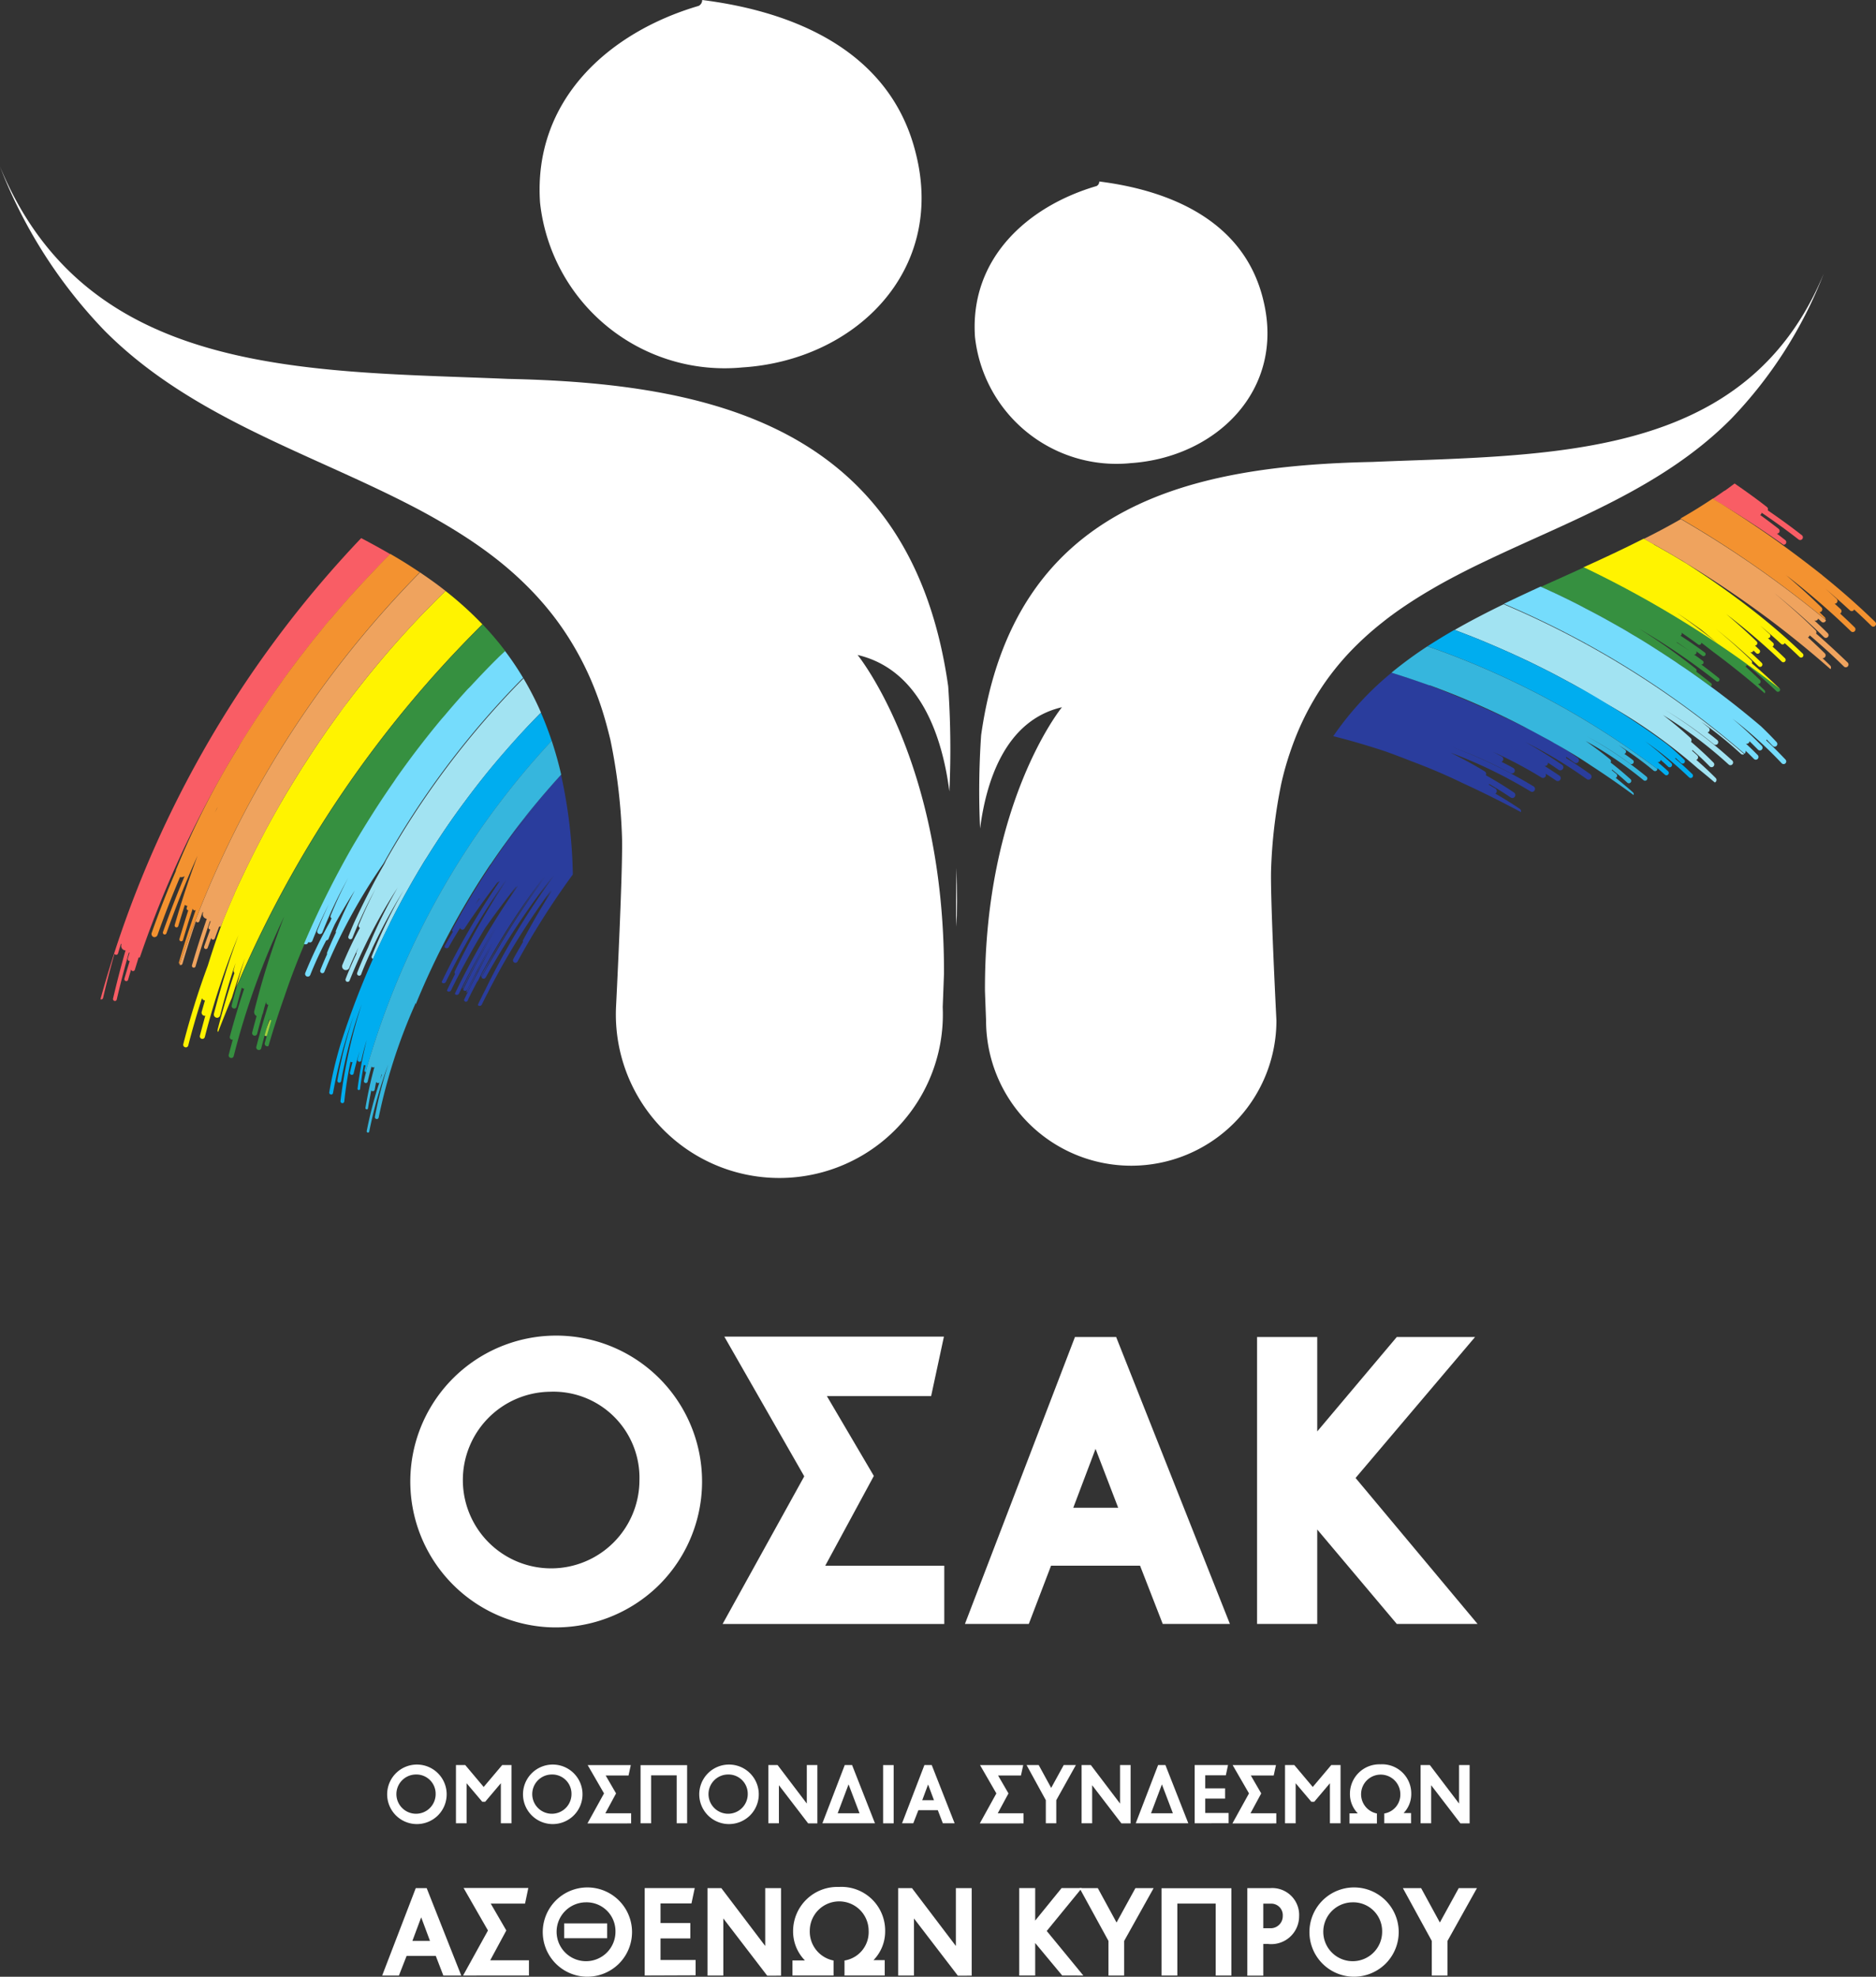 <?xml version="1.0" encoding="UTF-8"?> <svg xmlns="http://www.w3.org/2000/svg" id="osak-white" width="57.368" height="60.435" viewBox="0 0 57.368 60.435"><rect x="0" y="0" width="57.368" height="60.435" fill="#333333" stroke="none"/><path id="Path_3666" data-name="Path 3666" d="M383.656,358.489c-.017.718-.023,1.37-.007,1.8.025-.379.023-1.045.007-1.8" transform="translate(-354.403 -331.956)" fill="#fff"></path><path id="Path_3667" data-name="Path 3667" d="M264.231,384.126a.091.091,0,0,1-.044-.028.091.091,0,0,0,.044.028" transform="translate(-256.112 -352.552)" fill="#fff300"></path><path id="Path_3668" data-name="Path 3668" d="M265.065,380.993c-.062.218-.123.44-.183.67.059-.229.121-.451.183-.67" transform="translate(-256.648 -350.093)" fill="#fff300"></path><path id="Path_3670" data-name="Path 3670" d="M266.309,377.829c.052-.2.1-.393.159-.584-.054.191-.107.385-.159.584" transform="translate(-257.749 -347.052)" fill="#fff300"></path><path id="Path_3672" data-name="Path 3672" d="M267.02,376.971c-.005.019-.01.039-.016.058l.018-.064v.005" transform="translate(-258.285 -346.781)" fill="#a6cf3d"></path><path id="Path_3674" data-name="Path 3674" d="M264.167,384.081h0" transform="translate(-256.096 -352.534)" fill="#a6cf3d"></path><path id="Path_3675" data-name="Path 3675" d="M265.773,379.64c-.031.1-.061.2-.092.309.03-.105.061-.206.092-.309" transform="translate(-257.265 -348.967)" fill="#a6cf3d"></path><path id="Path_3676" data-name="Path 3676" d="M264.17,379.819h0a.091.091,0,0,0,.044.028.09.09,0,0,0,.115-.066c.059-.229.121-.452.183-.669.03-.106.061-.206.091-.309.024-.082.048-.167.073-.247-.187.442-.356.864-.509,1.261" transform="translate(-256.099 -348.175)" fill="#a6cf3d"></path><path id="Path_3677" data-name="Path 3677" d="M246.861,368.721l.022-.08h0l-.025.08" transform="translate(-242.743 -340.043)" fill="#ee2d2e"></path><path id="Path_3680" data-name="Path 3680" d="M286.115,312.343q-.168.182-.334.365.166-.184.334-.365" transform="translate(-272.774 -294.485)" fill="#f39230"></path><path id="Path_3681" data-name="Path 3681" d="M275.692,323.939q-.26.337-.512.68.252-.343.512-.68" transform="translate(-264.594 -303.891)" fill="#f39230"></path><path id="Path_3682" data-name="Path 3682" d="M278.395,320.969c-.138.17-.273.342-.407.514.134-.172.269-.344.407-.514" transform="translate(-266.761 -301.477)" fill="#f39230"></path><path id="Path_3683" data-name="Path 3683" d="M271.12,331.276c-.1.139-.191.278-.285.418q.141-.21.285-.418" transform="translate(-261.241 -309.818)" fill="#f39230"></path><path id="Path_3684" data-name="Path 3684" d="M281.038,318.049c-.115.135-.227.272-.34.409.113-.137.225-.274.34-.409" transform="translate(-268.852 -299.107)" fill="#f39230"></path><path id="Path_3685" data-name="Path 3685" d="M267.338,337.885l.015-.02.107-.175-.123.2" transform="translate(-258.543 -314.997)" fill="#f39230"></path><path id="Path_3686" data-name="Path 3686" d="M283.564,315.176c-.111.125-.22.251-.329.378.109-.127.218-.253.329-.378" transform="translate(-270.81 -296.779)" fill="#f39230"></path><path id="Path_3687" data-name="Path 3687" d="M273.3,328c-.109.15-.218.3-.325.453.107-.152.216-.3.325-.453" transform="translate(-262.892 -307.168)" fill="#f39230"></path><path id="Path_3688" data-name="Path 3688" d="M269.033,334.478q-.134.2-.266.41.131-.206.266-.41" transform="translate(-259.646 -312.41)" fill="#f39230"></path><path id="Path_3690" data-name="Path 3690" d="M265.062,362.807l-.034.092c.13-.312.262-.624.4-.932q-.188.418-.367.84" transform="translate(-256.761 -334.706)" fill="#efa35e"></path><path id="Path_3691" data-name="Path 3691" d="M275.4,344.7l-.147.244c.049-.082.1-.163.147-.244" transform="translate(-264.653 -320.672)" fill="#efa35e"></path><path id="Path_3692" data-name="Path 3692" d="M281.179,335.868c-.051.072-.1.144-.15.217l.15-.217" transform="translate(-269.108 -313.523)" fill="#efa35e"></path><path id="Path_3693" data-name="Path 3693" d="M277.255,341.71l-.151.239.151-.239" transform="translate(-266.079 -318.254)" fill="#efa35e"></path><path id="Path_3694" data-name="Path 3694" d="M279.179,338.767l-.152.23.152-.23" transform="translate(-267.563 -315.87)" fill="#efa35e"></path><path id="Path_3695" data-name="Path 3695" d="M271.945,348.386q.258-.475.53-.942c-.17.293-.338.587-.5.884l-.03.057" transform="translate(-262.098 -322.944)" fill="#efa35e"></path><path id="Path_3696" data-name="Path 3696" d="M269.992,352.652q-.209.393-.409.79.2-.4.409-.79" transform="translate(-260.276 -327.152)" fill="#efa35e"></path><path id="Path_3697" data-name="Path 3697" d="M267.287,357.464c-.165.337-.326.675-.481,1.017.154-.342.316-.68.481-1.017" transform="translate(-258.133 -331.066)" fill="#efa35e"></path><path id="Path_3698" data-name="Path 3698" d="M290.135,324.717l-.051.061.051-.061" transform="translate(-278.517 -304.486)" fill="#efa35e"></path><path id="Path_3699" data-name="Path 3699" d="M287.689,327.436l-.108.137.108-.137" transform="translate(-274.163 -306.692)" fill="#efa35e"></path><path id="Path_3700" data-name="Path 3700" d="M283.257,333.013c-.049.066-.1.133-.145.2.048-.066.1-.133.145-.2" transform="translate(-270.715 -311.21)" fill="#efa35e"></path><path id="Path_3701" data-name="Path 3701" d="M285.419,330.2l-.133.175.133-.175" transform="translate(-272.392 -308.932)" fill="#efa35e"></path><path id="Path_3703" data-name="Path 3703" d="M289.261,348.736l-.045.071.045-.071" transform="translate(-275.425 -323.931)" fill="#75dcfc"></path><path id="Path_3704" data-name="Path 3704" d="M296.459,338.3l-.1.134.1-.134" transform="translate(-283.606 -315.483)" fill="#75dcfc"></path><path id="Path_3705" data-name="Path 3705" d="M283.723,357.7l-.108.2.108-.2" transform="translate(-271.102 -331.2)" fill="#75dcfc"></path><path id="Path_3706" data-name="Path 3706" d="M292.726,343.429l-.08.115.08-.115" transform="translate(-280.596 -319.637)" fill="#75dcfc"></path><path id="Path_3707" data-name="Path 3707" d="M281.605,361.534c.046-.092.093-.185.14-.277-.047.092-.094.184-.14.277" transform="translate(-269.552 -334.081)" fill="#75dcfc"></path><path id="Path_3710" data-name="Path 3710" d="M295.52,356.577q-.322.518-.621,1.049.3-.53.621-1.049" transform="translate(-282.444 -330.348)" fill="#00adef"></path><path id="Path_3711" data-name="Path 3711" d="M289.245,368.532c.169-.376.348-.749.532-1.118-.184.369-.363.742-.532,1.118" transform="translate(-277.853 -339.133)" fill="#00adef"></path><path id="Path_3712" data-name="Path 3712" d="M292.53,361.984q-.293.525-.565,1.061.272-.536.565-1.061" transform="translate(-280.061 -334.729)" fill="#00adef"></path><path id="Path_3724" data-name="Path 3724" d="M478.772,336.838l-.227-.125.227.125" transform="translate(-433.515 -314.202)" fill="#36b6dd"></path><path id="Path_3725" data-name="Path 3725" d="M475.2,334.943l-.043-.02.194.1c-.051-.026-.1-.054-.151-.08" transform="translate(-430.897 -312.75)" fill="#36b6dd"></path><g id="Group_2933" data-name="Group 2933"><g id="Group_2931" data-name="Group 2931" transform="translate(3.071 16.445)"><path id="Path_3669" data-name="Path 3669" d="M267.654,314.367a10.635,10.635,0,0,0-1.127-1.019l-.037.036-.145.141c-.126.125-.25.252-.374.379l-.1.1q-.707.734-1.36,1.512l-.042.051q-.194.232-.383.467l-.09.114c-.109.137-.217.274-.324.413l-.11.146c-.1.129-.2.259-.291.39l-.12.166c-.09.126-.181.251-.269.378l-.124.181q-.127.185-.252.372l-.126.192-.239.369-.124.2q-.115.184-.228.37l-.122.2q-.094.159-.187.32-.225.39-.439.786c-.037.068-.072.138-.108.207q-.173.328-.338.659l-.127.258c-.136.281-.27.563-.4.849v.01c-.115.257-.223.517-.331.778-.16.427-.321.9-.476,1.4a24.342,24.342,0,0,0-.752,2.406.079.079,0,0,0,.056.1.077.077,0,0,0,.045,0,.078.078,0,0,0,.05-.055c.132-.516.275-1,.42-1.447a.1.1,0,0,0,.068.068h.023l-.1.349a.1.1,0,0,0,.069.121.094.094,0,0,0,.041,0q-.084.3-.165.609a.078.078,0,1,0,.151.039,24,24,0,0,1,1.03-3.116,24.375,24.375,0,0,0-.752,2.406.1.1,0,0,0,.07.12.094.094,0,0,0,.056,0,.1.1,0,0,0,.063-.068c.148-.577.309-1.113.471-1.6l-.056.213a.1.1,0,0,0,.023.091c-.178.526-.353,1.106-.515,1.735a.077.077,0,0,0,.016.069q.191-.5.421-1.052c-.02.067-.04.138-.06.206.151-.511.307-.986.462-1.414-.093.287-.184.589-.273.9a34.754,34.754,0,0,1,7.526-11.1" transform="translate(-255.974 -311.725)" fill="#fff300"></path><path id="Path_3671" data-name="Path 3671" d="M303.558,343.307l-.12.139q-.267.313-.523.635l-.072.093q-.226.288-.443.583l-.107.146c-.035.049-.069.1-.1.149a15.675,15.675,0,0,1,1.188-1.422.079.079,0,0,1,.02-.015.079.079,0,0,0-.02.015,15.819,15.819,0,0,0-1.229,1.492q-.172.248-.34.5-.63.952-1.167,1.962a.08.08,0,0,0,.026,0l-.017.028a.082.082,0,0,0,.028.005c-.157.264-.246.427-.25.433a.079.079,0,0,0-.009.042.075.075,0,0,0,.129,0c0-.007.129-.232.346-.585a.075.075,0,0,0,.135.019c.007-.011.4-.62,1.006-1.409l.034-.02-.06.086.07-.091.025-.013a23.928,23.928,0,0,0-1.764,3.059.076.076,0,0,0-.007.031.073.073,0,0,0,.026.022.075.075,0,0,0,.1-.036,23.558,23.558,0,0,1,1.831-3.11h0q-.3.45-.553.871c.178-.284.369-.577.572-.865a24.167,24.167,0,0,0-1.578,2.784.078.078,0,0,0,.009.079c-.151.3-.236.477-.239.483a.075.075,0,0,0-.007.03.074.074,0,0,0,.025.02.075.075,0,0,0,.1-.036c.007-.014.41-.861,1.04-1.9.253-.362.576-.8.944-1.263h.009q-.095.133-.187.266.109-.142.225-.287h.006a23.651,23.651,0,0,0-1.913,3.271.081.081,0,0,0-.007.029.073.073,0,0,0,.025.019.075.075,0,0,0,.1-.036c.007-.014.447-.94,1.127-2.044-.614,1.02-1,1.842-1.011,1.855a.076.076,0,0,0,0,.052c.163-.33.531-1.052,1.028-1.871-.611,1.029-1,1.858-1.006,1.872a.079.079,0,0,0-.007.029.075.075,0,0,0,.126-.017c.006-.012.3-.621.766-1.438-.2.363-.358.664-.457.86-.159.294-.279.529-.351.675a.074.074,0,0,0,.06-.043c.006-.012.294-.627.762-1.451-.2.367-.356.671-.454.868-.27.506-.426.841-.43.85a.059.059,0,0,0,.117.008c0-.007.106-.224.288-.569a.072.072,0,0,0,.025-.028s.044-.092.119-.241a20.607,20.607,0,0,1,1.9-2.933h0a24.263,24.263,0,0,0-1.516,2.3c-.252.419-.4.692-.4.7a.077.077,0,0,0,0,.07l.04-.082a20.577,20.577,0,0,1,1.9-2.977,24.257,24.257,0,0,0-1.523,2.336c-.251.423-.4.7-.4.706a.077.077,0,0,0-.009.034.075.075,0,0,0,.124-.013,23.368,23.368,0,0,1,2.067-3.114h0c-.166.218-.326.441-.478.665.16-.222.329-.445.5-.665h0a22.939,22.939,0,0,0-2.1,3.485c-.141.276-.22.445-.223.452a.08.08,0,0,0-.007.025.075.075,0,0,0,.123-.02c0-.005.059-.124.161-.324l.01-.013s.019-.041.053-.109a22.254,22.254,0,0,1,1.9-3.059q-.105.165-.2.319.1-.145.211-.288c-.535.85-.87,1.5-.877,1.509a.051.051,0,0,0,0,.051c-.188.323-.3.526-.3.533a.079.079,0,0,0,.031.1.075.075,0,0,0,.1-.031,23.872,23.872,0,0,1,1.691-2.661,15.2,15.2,0,0,0-.36-3.045c-.146.16-.291.321-.432.485m-2.082,3.293h.007l-.114.159.107-.16m-.1.187.122-.184h.01l-.131.184" transform="translate(-289.899 -335.582)" fill="#2a3d9d"></path><path id="Path_3673" data-name="Path 3673" d="M269.038,326.567c.046-.09.1-.178.143-.268l.09-.168q.455-.841.968-1.65l.037-.059q.3-.464.611-.915l.066-.1q.308-.439.634-.866l.085-.112q.324-.421.664-.829l.1-.114q.343-.406.7-.8l.1-.1q.366-.4.747-.78l.081-.08c.072-.072.145-.144.218-.215a9.347,9.347,0,0,0-.691-.812,34.75,34.75,0,0,0-7.526,11.1l-.015.053c-.045.16-.089.321-.131.488a.079.079,0,0,0,.056.1.076.076,0,0,0,.044,0,.078.078,0,0,0,.05-.055q.077-.3.158-.583a.078.078,0,0,0,.043.031.076.076,0,0,0,.032,0c-.151.451-.3.94-.439,1.462a.078.078,0,0,0,.055.1.076.076,0,0,0,.033,0q-.062.224-.122.457a.078.078,0,0,0,.056.1.076.076,0,0,0,.045,0,.078.078,0,0,0,.05-.055,23.064,23.064,0,0,1,1.543-4.267,24.306,24.306,0,0,0-.914,2.888.138.138,0,0,0,.071.156q-.069.245-.134.5a.078.078,0,1,0,.151.039q.078-.3.16-.592a.133.133,0,0,0,.017-.039l.042-.165q.036-.123.073-.243l-.015.056a.079.079,0,0,0,.054.1h.011c-.126.4-.25.826-.366,1.278a.079.079,0,0,0,.056.1.076.076,0,0,0,.044,0,.078.078,0,0,0,.05-.055q.119-.462.246-.888a.077.077,0,0,0,.047.037h.015q-.1.336-.2.693a.079.079,0,0,0,.055.1.076.076,0,0,0,.045,0l.012-.006q.222-.762.487-1.509a22.019,22.019,0,0,1,1.2-2.87c.025-.051.052-.1.077-.154.038-.077.077-.154.116-.231s.08-.161.121-.241" transform="translate(-261.904 -316.054)" fill="#369040"></path><path id="Path_3678" data-name="Path 3678" d="M249.389,311.088l.168-.27q.109-.172.22-.342l.171-.261c.078-.117.157-.233.236-.349.056-.082.111-.164.168-.246.088-.127.178-.252.268-.378.049-.069.1-.138.148-.207q.209-.286.424-.567l.107-.137q.166-.216.336-.429l.175-.215c.093-.114.186-.228.281-.341.065-.078.132-.155.2-.232.09-.105.181-.211.272-.315l.209-.235q.137-.153.276-.3l.214-.23q.142-.151.286-.3l.215-.223.186-.188q-.437-.254-.89-.49a33.238,33.238,0,0,0-7.974,14.1h.011a.057.057,0,0,0,.032,0,.058.058,0,0,0,.038-.042c.114-.489.232-.941.348-1.353a.058.058,0,0,0,.036.032.057.057,0,0,0,.036,0,.059.059,0,0,0,.037-.039l.09-.3a.061.061,0,0,0,.013.018v.012a.137.137,0,0,0,.091.171.122.122,0,0,0,.036.005c-.127.445-.257.938-.382,1.474a.059.059,0,0,0,.043.071.057.057,0,0,0,.032,0,.058.058,0,0,0,.038-.042c.121-.52.247-1,.37-1.432h.012l.012-.006c-.019.061-.038.123-.056.185a.059.059,0,0,0,.039.073.056.056,0,0,0,.02,0c-.054.176-.108.356-.162.542a.059.059,0,0,0,.04.073.056.056,0,0,0,.035,0,.059.059,0,0,0,.037-.039c.031-.108.062-.213.093-.317a.058.058,0,0,0,.077.048.06.06,0,0,0,.037-.039c.039-.128.077-.253.116-.376h0a.057.057,0,0,0,.037,0A32.367,32.367,0,0,1,248,313.578q.6-1.2,1.3-2.344l-.013.017c.033-.054.068-.108.1-.163" transform="translate(-245.085 -304.826)" fill="#f95d65"></path><path id="Path_3679" data-name="Path 3679" d="M261.578,307.967q-.442-.3-.908-.567c-.062.062-.126.125-.187.188s-.144.148-.215.223l-.286.3-.214.23-.276.3-.209.235q-.137.157-.272.315l-.2.232c-.1.113-.188.227-.281.341l-.175.215c-.114.142-.225.285-.336.429l-.107.137q-.215.282-.424.567c-.05.068-.1.138-.148.207-.09.126-.18.251-.269.378-.057.082-.112.164-.168.246-.079.116-.158.232-.236.349-.058.087-.114.174-.171.261q-.111.17-.22.342-.085.134-.169.27l-.089.146.036-.048a24.953,24.953,0,0,0-1.93,3.78.26.26,0,0,0-.013.057c-.231.536-.484,1.169-.738,1.888a.1.1,0,0,0,.057.124.091.091,0,0,0,.057,0,.1.1,0,0,0,.064-.06c.236-.669.472-1.264.69-1.774a.161.161,0,0,0,.14-.029c-.21.5-.436,1.069-.662,1.71a.058.058,0,0,0,.034.074.054.054,0,0,0,.034,0,.056.056,0,0,0,.038-.036c.336-.951.671-1.752.953-2.373-.22.587-.464,1.3-.7,2.12a.058.058,0,0,0,.038.072.056.056,0,0,0,.071-.039q.1-.336.2-.647a.149.149,0,0,0,.04.022.154.154,0,0,0,.037.007l-.02.062a.058.058,0,0,0,.036.073h.013q-.134.414-.27.876a.058.058,0,0,0,.038.072.055.055,0,0,0,.031,0,.057.057,0,0,0,.039-.039q.15-.51.3-.963a.058.058,0,0,0,.037.055.055.055,0,0,0,.035,0,.061.061,0,0,0,.018-.009c-.166.471-.34,1-.512,1.593a.059.059,0,0,0,.02.063,31.123,31.123,0,0,1,7.354-11.99m-6.917,10.184.022-.064h0l-.023.064m.7-2.941-.065.12.093-.183-.028.063" transform="translate(-251.806 -306.91)" fill="#f39230"></path><path id="Path_3689" data-name="Path 3689" d="M259.574,320.207v-.01q.192-.428.4-.849l.127-.258q.165-.332.338-.659l.108-.207.025-.048c.134-.248.273-.494.413-.738.019-.033.036-.067.055-.1.043-.074.088-.147.131-.22s.081-.136.122-.2q.112-.186.228-.37l.124-.2c.079-.124.158-.246.239-.369l.126-.192q.125-.187.252-.372c.041-.06.082-.121.124-.181.088-.127.179-.253.269-.378l.12-.166c.1-.131.193-.26.291-.39l.11-.146c.106-.139.215-.276.323-.413l.09-.114q.189-.235.383-.467l.042-.051q.653-.777,1.36-1.512l.1-.1c.124-.127.248-.254.374-.379l.145-.141.037-.036c-.252-.2-.514-.386-.781-.566a31.122,31.122,0,0,0-7.353,11.99.057.057,0,0,0,.018.01.056.056,0,0,0,.071-.039c.138-.472.277-.908.412-1.3a.056.056,0,0,0,.106,0c.035-.1.069-.191.1-.285a.064.064,0,0,0,.011.019v.012a.136.136,0,0,0,.079.174.124.124,0,0,0,.035.008c-.148.428-.3.9-.452,1.421a.059.059,0,0,0,.038.072.056.056,0,0,0,.071-.039c.146-.5.3-.963.438-1.38h.024l-.065.178a.059.059,0,0,0,.034.074.06.06,0,0,0,.019,0c-.062.169-.125.342-.187.522a.058.058,0,0,0,.035.074.053.053,0,0,0,.034,0,.056.056,0,0,0,.039-.036l.108-.3a.058.058,0,0,0,.037.05.056.056,0,0,0,.035,0,.057.057,0,0,0,.038-.036c.044-.123.089-.243.133-.362h0a.058.058,0,0,0,.037,0h.01c.029-.07.06-.139.089-.209l.028-.077q.147-.352.3-.7" transform="translate(-255.476 -309.319)" fill="#efa35e"></path><path id="Path_3702" data-name="Path 3702" d="M284.822,323.812a9.071,9.071,0,0,0-.56-.834c-.073.071-.149.139-.221.211l-.081.08q-.382.383-.747.78l-.1.1q-.359.394-.7.8l-.1.114q-.34.408-.664.829l-.086.112q-.325.427-.634.866l-.066.1q-.314.452-.611.915l-.037.059q-.307.484-.6.98-.192.332-.374.67l-.09.168q-.135.253-.263.508c-.039.077-.078.154-.116.231q-.348.7-.657,1.426a.075.075,0,0,0,.025.015.082.082,0,0,0,.1-.049l.007-.019.018.009a.082.082,0,0,0,.106-.049,12.051,12.051,0,0,1,.5-1.114c-.236.5-.347.8-.349.8a.083.083,0,0,0,.049.107.082.082,0,0,0,.105-.049,14.039,14.039,0,0,1,.789-1.664,12.371,12.371,0,0,0-.538,1.155.066.066,0,0,0,.029.081l-.051.111a13.854,13.854,0,0,0-.753,1.559.083.083,0,0,0,.048.107.082.082,0,0,0,.106-.048,10.85,10.85,0,0,1,.487-1.055.082.082,0,0,0,.073-.053c0-.005.062-.162.187-.435.172-.313.377-.663.615-1.039a12.7,12.7,0,0,0-.577,1.23.066.066,0,0,0,0,.055c-.182.384-.269.611-.271.617a.066.066,0,0,0,0,.046c-.139.309-.206.487-.207.493a.067.067,0,0,0,.039.085.066.066,0,0,0,.085-.039,17.2,17.2,0,0,1,1.8-3.3,26.369,26.369,0,0,1,4.267-5.677" transform="translate(-271.888 -319.519)" fill="#75dcfc"></path><path id="Path_3708" data-name="Path 3708" d="M285.654,334.839q.225-.447.467-.885l.087-.155q.248-.442.513-.875l.065-.1q.273-.438.562-.865l.02-.03.008-.011q.246-.36.506-.712l.125-.168q.248-.332.506-.656l.035-.044c.183-.228.371-.451.562-.673l.139-.159q.275-.314.561-.621l.034-.037q.212-.225.429-.444a9.339,9.339,0,0,0-.536-1.045,26.38,26.38,0,0,0-4.267,5.677l.084-.123q-.187.314-.342.6-.344.646-.653,1.31c-.115.261-.171.411-.173.416a.066.066,0,1,0,.123.046,13.489,13.489,0,0,1,.7-1.485c-.346.674-.508,1.1-.511,1.1a.066.066,0,0,0,.037.085,12.391,12.391,0,0,0-.537,1.135.116.116,0,0,0,.066.15.115.115,0,0,0,.149-.066c0-.006.091-.234.278-.62l-.061.151a.066.066,0,0,0,0,.039c-.224.479-.329.767-.332.774a.067.067,0,0,0,.039.085.066.066,0,0,0,.084-.04,16.485,16.485,0,0,1,1.468-2.836,14.861,14.861,0,0,0-.9,1.819c-.228.485-.334.777-.337.784a.065.065,0,1,0,.123.045c0-.007.105-.288.324-.756a.064.064,0,0,0,.007-.013v-.009a18.805,18.805,0,0,1,.971-1.8,14.973,14.973,0,0,0-.98,2.026.066.066,0,0,0,.039.085h0l.009-.019c.14-.314.287-.624.44-.933l.074-.149" transform="translate(-276.8 -323.063)" fill="#a2e3f2"></path><path id="Path_3709" data-name="Path 3709" d="M288.6,332.861c-.144.146-.29.291-.431.44l-.034.037q-.286.305-.561.62l-.139.159c-.191.221-.379.445-.561.673l-.035.044q-.259.324-.506.656l-.125.168c-.172.235-.342.472-.506.712l-.027.041q-.29.427-.562.865l-.065.1q-.266.432-.514.875l-.087.155q-.242.438-.467.885l-.074.149c-.152.308-.3.619-.44.932q-.124.279-.242.561-.427,1.023-.764,2.083a12.386,12.386,0,0,0-.339,1.452.059.059,0,0,0,.048.068.058.058,0,0,0,.028,0,.059.059,0,0,0,.039-.046,14.4,14.4,0,0,1,.633-2.361,13.581,13.581,0,0,0-.5,1.977.058.058,0,0,0,.115.019,14.386,14.386,0,0,1,.63-2.352,15.742,15.742,0,0,0-.65,2.964.058.058,0,1,0,.116.012,11.711,11.711,0,0,1,.192-1.219.06.06,0,0,0,.029.017.058.058,0,0,0,.031,0c-.028.1-.054.211-.079.316a.059.059,0,0,0,.044.071.056.056,0,0,0,.032,0,.059.059,0,0,0,.038-.042c.052-.228.115-.457.183-.683-.022.085-.043.17-.063.254a.059.059,0,0,0,.044.071.056.056,0,0,0,.032,0,.059.059,0,0,0,.038-.042c.048-.207.1-.416.165-.622a12.375,12.375,0,0,0-.279,1.483.039.039,0,1,0,.077.009c.029-.242.068-.487.114-.73a.055.055,0,0,0,.022.01.057.057,0,0,0,.032,0h0c-.012.048-.024.1-.035.145a.059.059,0,0,0,.037.068,24.708,24.708,0,0,1,5.689-10.13q-.15-.45-.329-.861" transform="translate(-275.123 -327.519)" fill="#00adef"></path><path id="Path_3713" data-name="Path 3713" d="M291.628,341.162q.226-.336.465-.665l.107-.146q.217-.3.443-.583l.072-.093q.256-.322.523-.635l.12-.139q.213-.246.432-.486c-.083-.362-.181-.707-.29-1.036a24.71,24.71,0,0,0-5.69,10.13h.013q-.033.127-.063.255a.059.059,0,1,0,.114.027c.035-.151.074-.3.116-.452a.058.058,0,0,0,.068.024.059.059,0,0,0,.023-.015,11.842,11.842,0,0,0-.276,1.254.039.039,0,0,0,.032.045.037.037,0,0,0,.019,0,.039.039,0,0,0,.026-.031c.029-.181.064-.364.1-.546a.057.057,0,0,0,.066.021.059.059,0,0,0,.039-.045q.021-.119.046-.239a.058.058,0,0,0,.073.034.06.06,0,0,0,.025-.016,12.467,12.467,0,0,0-.388,1.487.039.039,0,0,0,.031.046.041.041,0,0,0,.02,0,.04.04,0,0,0,.026-.03,13.738,13.738,0,0,1,.584-2.06,12.731,12.731,0,0,0-.41,1.608.058.058,0,0,0,.115.021,16.856,16.856,0,0,1,1.116-3.463.059.059,0,0,0,0-.044.093.093,0,0,0-.03-.034.093.093,0,0,1,.03.034.242.242,0,0,1,.02.04,23.786,23.786,0,0,1,2.275-4.262l-.021.03.025-.036m-3.367,6.579c.013-.053.025-.106.039-.159h.013l-.052.156" transform="translate(-279.7 -331.177)" fill="#36b6dd"></path></g><g id="Group_2932" data-name="Group 2932" transform="translate(40.773 14.776)"><path id="Path_3714" data-name="Path 3714" d="M506.545,296.32l-.05-.031q-.182.13-.368.253l.164.1.091.053.015.009q.828.5,1.628,1.054l.266.186a.079.079,0,0,0,.055-.143c-.085-.067-.171-.132-.257-.2a.084.084,0,0,0,.03,0,.083.083,0,0,0,.025-.143q-.278-.218-.565-.425a.085.085,0,0,0,.03-.023.084.084,0,0,0,.017-.045c.387.262.768.537,1.136.824a.083.083,0,0,0,.1-.131c-.34-.266-.692-.522-1.05-.766a.083.083,0,0,0-.024-.1c-.32-.251-.653-.489-.989-.72q-.15.113-.3.222l.048.032" transform="translate(-494.528 -296.066)" fill="#f95d65"></path><path id="Path_3715" data-name="Path 3715" d="M487.3,305.111c-.088-.049-.174-.1-.263-.147l-.036-.019c-.61.309-1.231.6-1.852.88a32.417,32.417,0,0,1,6,3.721.069.069,0,0,0-.017-.039c-.267-.259-.545-.51-.828-.752a.072.072,0,0,0-.013-.087c-.346-.336-.711-.658-1.082-.964.445.357.886.739,1.3,1.14a.069.069,0,0,0,.1,0,.072.072,0,0,0,0-.1q-.175-.17-.355-.334a.072.072,0,0,0,.049.007.069.069,0,0,0,.035-.02.071.071,0,0,0,.017-.033l.083.08a.069.069,0,0,0,.064.018.067.067,0,0,0,.035-.02.073.073,0,0,0,0-.1l-.138-.132a.061.061,0,0,0,.02,0,.067.067,0,0,0,.035-.02.072.072,0,0,0,0-.1c-.3-.291-.613-.571-.933-.84a19.333,19.333,0,0,1,1.7,1.455.069.069,0,0,0,.064.018.071.071,0,0,0,.035-.02.072.072,0,0,0,0-.1q-.187-.182-.381-.358a.066.066,0,0,0,.018-.014.072.072,0,0,0,0-.1l-.159-.145a.07.07,0,0,0,.053-.122c-.1-.089-.194-.176-.292-.263.217.181.431.367.638.558a.07.07,0,0,0,.1,0,.067.067,0,0,0,.013-.021q.231.207.453.422a.069.069,0,0,0,.1,0,.072.072,0,0,0,0-.1c-.439-.426-.907-.83-1.381-1.207s-.947-.72-1.435-1.058c-.252-.173-.5-.334-.732-.486l-.255-.153q-.369-.22-.744-.428m1.978,3.046c-.433-.35-.873-.676-1.3-.976q.371.249.761.529.271.218.537.447" transform="translate(-477.508 -303.253)" fill="#fff300"></path><path id="Path_3716" data-name="Path 3716" d="M450.621,328.156l-.16-.084q-1.372-.675-2.8-1.222l-.021-.008-.021-.008-.126-.044q-.408-.145-.821-.276l-.1-.032-.079-.023a9.266,9.266,0,0,0-1.783,1.941q.82.207,1.622.475.385.14.767.291c.461.172,1,.393,1.554.663q.668.306,1.322.644.237.123.473.249a.089.089,0,0,0-.035-.1c-.244-.165-.494-.32-.747-.465h0a.09.09,0,0,0,0-.154q-.1-.061-.2-.119h0a.084.084,0,0,0,.01-.023c.224.131.446.269.662.416a.088.088,0,0,0,.094,0,.091.091,0,0,0,.03-.028.09.09,0,0,0-.024-.124c-.281-.19-.571-.367-.863-.531a.089.089,0,0,0-.032-.116c-.342-.21-.7-.4-1.049-.574a14.433,14.433,0,0,1,2.45,1.186.088.088,0,0,0,.091,0,.09.09,0,0,0,0-.154,14.731,14.731,0,0,0-2.515-1.214,13.418,13.418,0,0,1,1.809.807.089.089,0,0,0,.087,0,.091.091,0,0,0,.034-.035.09.09,0,0,0-.035-.121q-.18-.1-.363-.189l.012-.005a.088.088,0,0,0,.034-.035.09.09,0,0,0-.035-.121q-.137-.075-.277-.146a13,13,0,0,1,1.491.788.088.088,0,0,0,.091,0,.1.1,0,0,0,.032-.031.09.09,0,0,0,0-.088q.164.1.326.214a.088.088,0,0,0,.094,0,.093.093,0,0,0,.03-.027.09.09,0,0,0-.023-.124q-.226-.154-.459-.3a.088.088,0,0,0,.061-.01.087.087,0,0,0,.031-.03.09.09,0,0,0,.013-.059q.166.107.328.22a.089.089,0,0,0,.1,0,.084.084,0,0,0,.029-.027.09.09,0,0,0-.022-.124,12.656,12.656,0,0,0-1.13-.7,13.744,13.744,0,0,1,1.885,1.135.089.089,0,0,0,.1,0,.087.087,0,0,0,.028-.025.09.09,0,0,0-.02-.125c-.243-.177-.5-.345-.748-.5h0a.086.086,0,0,0,.013-.03q.119.082.236.167a.089.089,0,1,0,.1-.145q-.145-.106-.294-.207c-.2-.119-.4-.234-.6-.348l-.187-.1q-.239-.132-.48-.257m-.962.35c.282.13.568.271.85.425-.286-.154-.572-.3-.85-.425" transform="translate(-444.711 -320.669)" fill="#2a3d9d"></path><path id="Path_3717" data-name="Path 3717" d="M478.272,310.149l.35.162.139.064q.343.163.681.335l.188.1c.141.073.283.146.423.221l.049.028q.4.219.8.45l.164.1q.317.188.629.383l.252.161c.084.054.181.114.27.172s.17.116.255.174.2.133.3.2q.26.18.516.367c.063.045.127.089.189.134a.061.061,0,0,0,.015-.013.062.062,0,0,0-.009-.087c-.147-.119-.3-.237-.453-.352a.062.062,0,0,0-.011-.085,18.184,18.184,0,0,0-1.729-1.222,19.967,19.967,0,0,1,2.353,1.6.061.061,0,0,0,.086-.01.062.062,0,0,0-.009-.087q-.262-.211-.54-.416a.06.06,0,0,0,.063-.023.062.062,0,0,0-.013-.087q-.132-.1-.269-.194a.06.06,0,0,0,.065-.023.063.063,0,0,0,0-.077l.193.14a.06.06,0,0,0,.056.009.062.062,0,0,0,.017-.109c-.239-.177-.489-.349-.744-.515a.059.059,0,0,0,.028-.021.062.062,0,0,0,0-.072c.174.118.345.238.511.36a.061.061,0,0,0,.1-.051q.181.137.362.279.81.6,1.577,1.268a.073.073,0,0,0-.008-.094l-.2-.193a.068.068,0,0,0,.026,0,.07.07,0,0,0,.035-.02.072.072,0,0,0,0-.1q-.218-.211-.445-.416a.074.074,0,0,0,.028-.017.071.071,0,0,0,.018-.037c.307.259.609.529.9.809a.069.069,0,0,0,.1,0,.071.071,0,0,0,.017-.046s0-.006,0-.008v-.008a32.4,32.4,0,0,0-6-3.721c-.434.2-.868.392-1.3.588m4.144,1.7q.192.129.377.263-.188-.129-.38-.252a.055.055,0,0,0,0-.01" transform="translate(-471.933 -306.991)" fill="#369040"></path><path id="Path_3718" data-name="Path 3718" d="M505.241,300.9q-.821-.65-1.678-1.251c-.5-.345-.971-.654-1.4-.924l-.106-.062-.165-.1q-.482.322-.986.609a32.683,32.683,0,0,1,4.436,3.087.084.084,0,0,0-.025-.071l-.161-.156a.087.087,0,0,0,.024,0,.08.08,0,0,0,.041-.024.085.085,0,0,0,0-.118c-.35-.343-.716-.674-1.089-.991a22.694,22.694,0,0,1,1.987,1.718.081.081,0,0,0,.116,0,.085.085,0,0,0,0-.118q-.218-.214-.445-.422a.081.081,0,0,0,.021-.017.085.085,0,0,0-.005-.118l-.186-.171a.079.079,0,0,0,.026,0,.081.081,0,0,0,.042-.025.085.085,0,0,0-.005-.118q-.168-.157-.341-.31c.254.214.5.434.745.659a.081.081,0,0,0,.116,0,.084.084,0,0,0,.015-.025q.269.245.528.5a.081.081,0,0,0,.117,0,.085.085,0,0,0,0-.118c-.512-.5-1.06-.979-1.613-1.424" transform="translate(-490.292 -298.094)" fill="#f39230"></path><path id="Path_3719" data-name="Path 3719" d="M494.959,302.374l.034.019c.088.048.175.1.263.147q.375.209.744.428c.056.034.114.064.17.1l.084.055q1.327.806,2.576,1.741.947.712,1.842,1.5a.085.085,0,0,0-.009-.11q-.117-.115-.236-.227A.078.078,0,0,0,500.5,306a.085.085,0,0,0,0-.118c-.169-.166-.343-.33-.519-.491a.08.08,0,0,0,.032-.02.083.083,0,0,0,.022-.043c.359.306.711.625,1.047.955a.082.082,0,0,0,.076.022.081.081,0,0,0,.041-.023.085.085,0,0,0,0-.119c-.312-.3-.636-.6-.967-.887a.085.085,0,0,0-.014-.1c-.4-.4-.83-.776-1.263-1.138.521.422,1.035.873,1.517,1.346a.081.081,0,0,0,.117,0,.085.085,0,0,0,0-.118q-.2-.2-.415-.395a.082.082,0,0,0,.1-.015.084.084,0,0,0,.02-.038l.1.094a.081.081,0,0,0,.116,0,.084.084,0,0,0,.022-.048,32.678,32.678,0,0,0-4.436-3.087q-.553.318-1.123.6" transform="translate(-485.469 -300.682)" fill="#efa35e"></path><path id="Path_3720" data-name="Path 3720" d="M477.653,315q-.261-.176-.525-.346l-.252-.161q-.312-.2-.629-.384l-.164-.1q-.4-.231-.8-.45c-.157-.085-.314-.167-.473-.249l-.188-.1q-.338-.172-.681-.335l-.139-.064c-.117-.055-.234-.108-.351-.161q-.566.259-1.121.526a27.863,27.863,0,0,1,7.355,4.582l.015-.012a.083.083,0,0,0,.018-.08c.087.083.173.167.257.252a.081.081,0,0,0,.085.02.08.08,0,0,0,.031-.02.083.083,0,0,0,0-.117q-.177-.18-.363-.351a.084.084,0,0,0,.112-.073q.131.127.259.258a.082.082,0,0,0,.116,0,.083.083,0,0,0,0-.117,11.738,11.738,0,0,0-.9-.834,12.759,12.759,0,0,1,1.508,1.366.081.081,0,0,0,.086.022.08.08,0,0,0,.03-.018.083.083,0,0,0,0-.117c-.189-.2-.388-.4-.59-.588h0a.081.081,0,0,0,.017-.024q.093.1.184.193a.082.082,0,0,0,.086.022.083.083,0,0,0,.033-.135c-.154-.166-.314-.328-.477-.483q-.842-.716-1.735-1.36-.256-.186-.516-.367c-.1-.068-.2-.134-.3-.2m.838,1.446q.348.252.7.537-.348-.287-.7-.537" transform="translate(-467.113 -309.492)" fill="#75dcfc"></path><path id="Path_3721" data-name="Path 3721" d="M464.318,316.208l.155.059.307.118.325.13.3.126.321.138.3.133.318.146.3.141.314.155.293.148q.156.08.31.163l.29.156.137.074.157.09.172.1.142.084q.164.1.327.194l.143.085a16.324,16.324,0,0,1,2.825,1.991q.266.214.526.436a.082.082,0,0,0,.029-.019.083.083,0,0,0,0-.117c-.191-.193-.391-.378-.595-.555h0a.081.081,0,0,0,.034-.022.083.083,0,0,0-.005-.117q-.079-.073-.159-.143h0a.079.079,0,0,0,.013-.019c.18.159.356.324.527.5a.081.081,0,0,0,.084.02.08.08,0,0,0,.032-.02.083.083,0,0,0,0-.117c-.221-.223-.452-.435-.688-.636a.083.083,0,0,0-.009-.111c-.272-.251-.559-.488-.848-.708a13.42,13.42,0,0,1,2.008,1.513.081.081,0,0,0,.082.018.083.083,0,0,0,.029-.139,13.619,13.619,0,0,0-2.062-1.55,12.462,12.462,0,0,1,1.5,1.054.081.081,0,0,0,.115-.012.083.083,0,0,0-.011-.116q-.145-.121-.3-.237h.011a.083.083,0,0,0,.025-.142c-.074-.062-.149-.122-.225-.182a12.1,12.1,0,0,1,1.211.981.081.081,0,0,0,.082.018.077.077,0,0,0,.019-.01,27.866,27.866,0,0,0-7.355-4.582c-.518.252-1.024.513-1.513.794" transform="translate(-460.615 -311.728)" fill="#a2e3f2"></path><path id="Path_3722" data-name="Path 3722" d="M464.611,321.365l-.294-.164-.29-.156-.31-.163-.293-.148-.315-.155-.3-.141-.318-.147-.3-.133-.321-.138-.3-.126-.325-.13-.307-.118-.158-.058q-.42.242-.821.5a25.729,25.729,0,0,1,7.03,3.753.069.069,0,0,0,0-.028q.108.092.213.188l.035.027a.071.071,0,0,0,.054,0,.073.073,0,0,0,.026-.018.071.071,0,0,0,0-.1c-.106-.1-.214-.191-.323-.283a.069.069,0,0,0,.093-.065q.117.1.231.208a.069.069,0,0,0,.073.014.073.073,0,0,0,.026-.018.071.071,0,0,0,0-.1,9.973,9.973,0,0,0-.8-.67,10.836,10.836,0,0,1,1.34,1.1.071.071,0,0,0,.1,0,.071.071,0,0,0,0-.1c-.17-.165-.346-.324-.526-.474h0a.069.069,0,0,0,.014-.022l.165.156a.069.069,0,0,0,.1,0,.07.07,0,0,0,0-.1c-.138-.135-.281-.265-.426-.39s-.318-.24-.478-.357q-.8-.566-1.638-1.069-.163-.1-.327-.194l-.314-.18m1.282,1.463c.2.133.411.275.614.426-.2-.152-.412-.294-.614-.426" transform="translate(-457.079 -315.106)" fill="#00adef"></path><path id="Path_3723" data-name="Path 3723" d="M454.162,323.03l.077.025.1.032q.413.131.821.276l.059.02.067.024.021.008h.021a24.563,24.563,0,0,1,2.7,1.173l.093.049.036.017.125.067q.241.126.48.257l.188.1c.057.032.116.063.173.1.339.186.731.418,1.135.691q.661.428,1.3.9a.07.07,0,0,0-.017-.079c-.171-.156-.349-.3-.529-.446h0a.072.072,0,0,0,.028-.02.071.071,0,0,0-.009-.1l-.141-.115h0a.065.065,0,0,0,.01-.017c.16.127.317.26.468.4a.069.069,0,0,0,.073.013.073.073,0,0,0,.026-.018.071.071,0,0,0,0-.1c-.2-.18-.4-.35-.612-.511a.07.07,0,0,0-.012-.094c-.242-.2-.5-.39-.751-.565a11.377,11.377,0,0,1,1.772,1.2.07.07,0,0,0,.071.011.075.075,0,0,0,.028-.02.071.071,0,0,0-.008-.1,11.576,11.576,0,0,0-1.82-1.228,10.591,10.591,0,0,1,1.317.832.07.07,0,0,0,.067.009.071.071,0,0,0,.03-.023.07.07,0,0,0-.014-.1q-.129-.1-.261-.188h.01a.071.071,0,0,0,.016-.122q-.1-.074-.2-.145a10.23,10.23,0,0,1,1.072.781.069.069,0,0,0,.07.011.073.073,0,0,0,.028-.02.07.07,0,0,0,.016-.04,25.734,25.734,0,0,0-7.03-3.753,12.352,12.352,0,0,0-1.1.806" transform="translate(-452.377 -317.239)" fill="#36b6dd"></path></g><g id="Group_2930" data-name="Group 2930"><path id="Path_3726" data-name="Path 3726" d="M322.381,229.756c3.449-.215,6.216-2.934,5.318-6.523-.755-3.117-3.665-4.35-6.538-4.711a.2.2,0,0,1-.108.18c-2.729.8-5.066,2.864-4.85,6.017a5.677,5.677,0,0,0,6.18,5.037" transform="translate(-299.688 -218.522)" fill="#fff"></path><path id="Path_3727" data-name="Path 3727" d="M391.377,256.262c2.644-.165,4.765-2.249,4.077-5-.579-2.39-2.81-3.335-5.012-3.612a.153.153,0,0,1-.083.139c-2.093.612-3.884,2.2-3.718,4.613a4.352,4.352,0,0,0,4.737,3.861" transform="translate(-356.826 -242.101)" fill="#fff"></path><path id="Path_3728" data-name="Path 3728" d="M255.049,260.177c1.961.457,2.607,2.577,2.813,4.171a28.022,28.022,0,0,0-.036-3.21c-1.127-7.982-7.272-9.269-13.463-9.4-.785-.034-1.575-.058-2.362-.09-5.506-.22-10.853-.791-13.171-6.4a15.027,15.027,0,0,0,3.193,5.011c2.373,2.394,5.581,3.514,8.489,4.91q.479.229.944.47c.31.161.592.317.879.484h0q.46.267.9.56c.264.178.522.363.772.559l-.036.035.036-.035a10.518,10.518,0,0,1,1.113,1.007,9.319,9.319,0,0,1,.682.8c-.072.07-.069.074,0,0a8.925,8.925,0,0,1,.553.824,9.238,9.238,0,0,1,.53,1.032h0q.177.406.325.85c.108.325.2.666.287,1.024a17.349,17.349,0,0,1,.355,3.008c.025,1.046-.184,5.158-.184,5.158a5,5,0,1,0,9.99,0s.016-.393.039-1.022c.022-6.495-2.649-9.754-2.649-9.754" transform="translate(-228.83 -240.154)" fill="#fff"></path><path id="Path_3729" data-name="Path 3729" d="M389.938,275.634c-1.743.406-2.317,2.29-2.5,3.707a24.9,24.9,0,0,1,.032-2.853c1-7.094,6.463-8.238,11.966-8.354.7-.03,1.4-.051,2.1-.079,4.894-.2,9.646-.7,11.706-5.691a13.356,13.356,0,0,1-2.838,4.454c-2.109,2.128-4.96,3.123-7.545,4.364q-.424.2-.839.418c-.276.143-.526.281-.781.43h0q-.409.238-.8.5c-.235.158-.464.322-.686.5l.032.031-.032-.031a9.371,9.371,0,0,0-.989.895,8.288,8.288,0,0,0-.606.713c.064.063.062.066,0,0a7.957,7.957,0,0,0-.491.732,8.235,8.235,0,0,0-.471.917h0q-.157.361-.289.756a9.064,9.064,0,0,0-.255.91,15.4,15.4,0,0,0-.316,2.674c-.023.93.164,4.584.164,4.584a4.439,4.439,0,1,1-8.879,0s-.014-.35-.034-.908c-.02-5.772,2.354-8.669,2.354-8.669" transform="translate(-357.467 -254.011)" fill="#fff"></path><g id="Group_2929" data-name="Group 2929" transform="translate(12.158 40.763)"><path id="Path_3730" data-name="Path 3730" d="M297.822,441.438a4.461,4.461,0,1,1,3.311-1.233,4.5,4.5,0,0,1-3.311,1.233m.025-7.2a2.7,2.7,0,1,0,2.747,2.707,2.633,2.633,0,0,0-2.747-2.707" transform="translate(-293.198 -432.451)" fill="#fff"></path><path id="Path_3731" data-name="Path 3731" d="M348.329,437.256l-2.444-4.271H352.6l-.391,1.818h-3.188l1.436,2.441-1.487,2.746h3.641v1.78h-6.779Z" transform="translate(-335.893 -432.883)" fill="#fff"></path><path id="Path_3732" data-name="Path 3732" d="M391.109,441.822l-.693-1.78h-2.722l-.68,1.78h-1.953l3.364-8.771h1.26l3.478,8.771Zm-2.054-5.352-.681,1.8h1.373Z" transform="translate(-367.711 -432.937)" fill="#fff"></path><path id="Path_3733" data-name="Path 3733" d="M434.2,438.936v2.886h-1.84v-8.771h1.84v2.886l2.432-2.886h2.394l-3.654,4.309,3.73,4.462h-2.47Z" transform="translate(-406.077 -432.937)" fill="#fff"></path></g><g id="Group_2928" data-name="Group 2928" transform="translate(11.764 53.937)"><path id="Path_3734" data-name="Path 3734" d="M292.062,503.421a.91.91,0,1,1,.673-.253.916.916,0,0,1-.673.253m.005-1.515a.6.6,0,1,0,.61.6.589.589,0,0,0-.61-.6" transform="translate(-291.119 -501.591)" fill="#fff"></path><path id="Path_3735" data-name="Path 3735" d="M304.026,503.507v-1.225l-.479.566h-.09l-.479-.566v1.225h-.325v-1.781h.284l.564.67.566-.67h.284v1.781Z" transform="translate(-300.474 -501.7)" fill="#fff"></path><path id="Path_3736" data-name="Path 3736" d="M314.058,503.421a.91.91,0,1,1,.673-.253.916.916,0,0,1-.673.253m.005-1.515a.6.6,0,1,0,.61.6.589.589,0,0,0-.61-.6" transform="translate(-308.961 -501.591)" fill="#fff"></path><path id="Path_3737" data-name="Path 3737" d="M323.943,503.5l.507-.918-.5-.866h1.319l-.069.318h-.7l.318.548-.328.607h.789v.31Z" transform="translate(-317.743 -501.689)" fill="#fff"></path><path id="Path_3738" data-name="Path 3738" d="M333.65,503.519v-1.466h-.782v1.466h-.323V501.74h1.424v1.778Z" transform="translate(-324.721 -501.712)" fill="#fff"></path><path id="Path_3739" data-name="Path 3739" d="M342.593,503.421a.91.91,0,1,1,.673-.253.916.916,0,0,1-.673.253m.005-1.515a.6.6,0,1,0,.61.6.589.589,0,0,0-.61-.6" transform="translate(-332.106 -501.591)" fill="#fff"></path><path id="Path_3740" data-name="Path 3740" d="M354.455,503.51l-.894-1.166v1.163h-.323v-1.781h.282l.894,1.178v-1.178h.323v1.784Z" transform="translate(-341.506 -501.701)" fill="#fff"></path><path id="Path_3741" data-name="Path 3741" d="M362,503.508l.684-1.781h.223l.7,1.781Zm.8-1.189-.333.884h.669Z" transform="translate(-348.615 -501.702)" fill="#fff"></path><rect id="Rectangle_1722" data-name="Rectangle 1722" width="0.323" height="1.781" transform="translate(15.241 0.027)" fill="#fff"></rect><path id="Path_3742" data-name="Path 3742" d="M376.128,503.508l-.154-.4h-.594l-.156.4h-.343l.684-1.781h.223l.7,1.781Zm-.451-1.186-.179.481h.359Z" transform="translate(-359.06 -501.702)" fill="#fff"></path><path id="Path_3743" data-name="Path 3743" d="M387.472,503.5l.507-.918-.5-.866H388.8l-.069.318h-.7l.318.548-.328.607h.789v.31Z" transform="translate(-369.274 -501.689)" fill="#fff"></path><path id="Path_3744" data-name="Path 3744" d="M395.953,502.8v.706h-.32V502.8l-.589-1.075h.371l.382.7.384-.7h.372Z" transform="translate(-375.416 -501.7)" fill="#fff"></path><path id="Path_3745" data-name="Path 3745" d="M405.174,503.51l-.894-1.166v1.163h-.323v-1.781h.282l.894,1.178v-1.178h.323v1.784Z" transform="translate(-382.646 -501.701)" fill="#fff"></path><path id="Path_3746" data-name="Path 3746" d="M412.723,503.508l.684-1.781h.223l.7,1.781Zm.8-1.189-.333.884h.669Z" transform="translate(-389.756 -501.702)" fill="#fff"></path><path id="Path_3747" data-name="Path 3747" d="M422.261,503.507v-1.781h1.02l-.067.313h-.63v.4h.607v.313h-.607v.439h.715v.313Z" transform="translate(-397.492 -501.7)" fill="#fff"></path><path id="Path_3748" data-name="Path 3748" d="M428.368,503.5l.507-.918-.5-.866H429.7l-.069.318h-.7l.318.548-.328.607h.789v.31Z" transform="translate(-402.445 -501.689)" fill="#fff"></path><path id="Path_3749" data-name="Path 3749" d="M438.262,503.507v-1.225l-.479.566h-.09l-.479-.566v1.225h-.325v-1.781h.284l.564.67.566-.67h.284v1.781Z" transform="translate(-409.357 -501.7)" fill="#fff"></path><path id="Path_3750" data-name="Path 3750" d="M448.981,503.085h.236v.313h-.82v-.3a.585.585,0,0,0,.492-.6.6.6,0,1,0-.716.6v.305h-.838v-.308h.254a.843.843,0,0,1-.241-.6.9.9,0,0,1,.932-.9.89.89,0,0,1,.943.9.836.836,0,0,1-.243.6" transform="translate(-417.831 -501.591)" fill="#fff"></path><path id="Path_3751" data-name="Path 3751" d="M460.06,503.51l-.894-1.166v1.163h-.323v-1.781h.282l.894,1.178v-1.178h.323v1.784Z" transform="translate(-427.165 -501.701)" fill="#fff"></path></g><g id="Group_2927" data-name="Group 2927" transform="translate(11.685 57.686)"><path id="Path_3752" data-name="Path 3752" d="M292.57,524.144l-.231-.6h-.892l-.235.6H290.7l1.027-2.672h.334l1.057,2.672Zm-.677-1.78-.269.721h.538Z" transform="translate(-290.698 -521.432)" fill="#fff"></path><path id="Path_3753" data-name="Path 3753" d="M303.806,524.128l.761-1.377-.746-1.3h1.98l-.1.477h-1.05l.477.822-.492.912h1.184v.465Z" transform="translate(-301.33 -521.416)" fill="#fff"></path><path id="Path_3754" data-name="Path 3754" d="M317.514,524.015a1.365,1.365,0,1,1,1.01-.379,1.374,1.374,0,0,1-1.01.379m.008-2.273a.9.9,0,1,0,.915.9.883.883,0,0,0-.915-.9m-.654.644h1.315v.454h-1.315Z" transform="translate(-311.301 -521.268)" fill="#fff"></path><path id="Path_3755" data-name="Path 3755" d="M333.216,524.145v-2.672h1.53l-.1.469H333.7v.6h.911v.469H333.7v.659h1.073v.469Z" transform="translate(-325.186 -521.434)" fill="#fff"></path><path id="Path_3756" data-name="Path 3756" d="M345.2,524.149l-1.342-1.75v1.745h-.484v-2.672h.423l1.342,1.768v-1.768h.484v2.676Z" transform="translate(-333.424 -521.432)" fill="#fff"></path><path id="Path_3757" data-name="Path 3757" d="M359.6,523.51h.354v.469h-1.23v-.458a.878.878,0,0,0,.738-.908.9.9,0,0,0-1.8,0,.9.9,0,0,0,.727.908v.458h-1.257v-.461h.381a1.266,1.266,0,0,1-.361-.9,1.351,1.351,0,0,1,1.4-1.346,1.335,1.335,0,0,1,1.415,1.346,1.255,1.255,0,0,1-.365.9" transform="translate(-344.584 -521.268)" fill="#fff"></path><path id="Path_3758" data-name="Path 3758" d="M376.074,524.149l-1.342-1.75v1.745h-.484v-2.672h.423l1.342,1.768v-1.768h.484v2.676Z" transform="translate(-358.468 -521.432)" fill="#fff"></path><path id="Path_3759" data-name="Path 3759" d="M395.163,524.145l-.826-.993v.993h-.488v-2.672h.488v.993l.807-.993h.619l-1.073,1.311,1.119,1.362Z" transform="translate(-374.366 -521.434)" fill="#fff"></path><path id="Path_3760" data-name="Path 3760" d="M404.982,523.086v1.059h-.48v-1.059l-.884-1.614h.558l.573,1.051.577-1.051h.557Z" transform="translate(-382.29 -521.432)" fill="#fff"></path><path id="Path_3761" data-name="Path 3761" d="M418.545,524.161v-2.2h-1.173v2.2h-.484v-2.669h2.137v2.669Z" transform="translate(-393.054 -521.449)" fill="#fff"></path><path id="Path_3762" data-name="Path 3762" d="M431.426,523.18h-.15v.97h-.488v-2.676h.7a.822.822,0,0,1,.884.861.852.852,0,0,1-.95.846m.1-1.233h-.246v.752h.231a.369.369,0,0,0,.365-.38.352.352,0,0,0-.35-.372" transform="translate(-404.33 -521.434)" fill="#fff"></path><path id="Path_3763" data-name="Path 3763" d="M441.648,524.015a1.365,1.365,0,1,1,1.01-.379,1.374,1.374,0,0,1-1.01.379m.008-2.273a.9.9,0,1,0,.915.9.883.883,0,0,0-.915-.9" transform="translate(-411.99 -521.268)" fill="#fff"></path><path id="Path_3764" data-name="Path 3764" d="M457.33,523.086v1.059h-.48v-1.059l-.884-1.614h.558l.573,1.051.577-1.051h.557Z" transform="translate(-424.751 -521.432)" fill="#fff"></path></g></g></g></svg> 